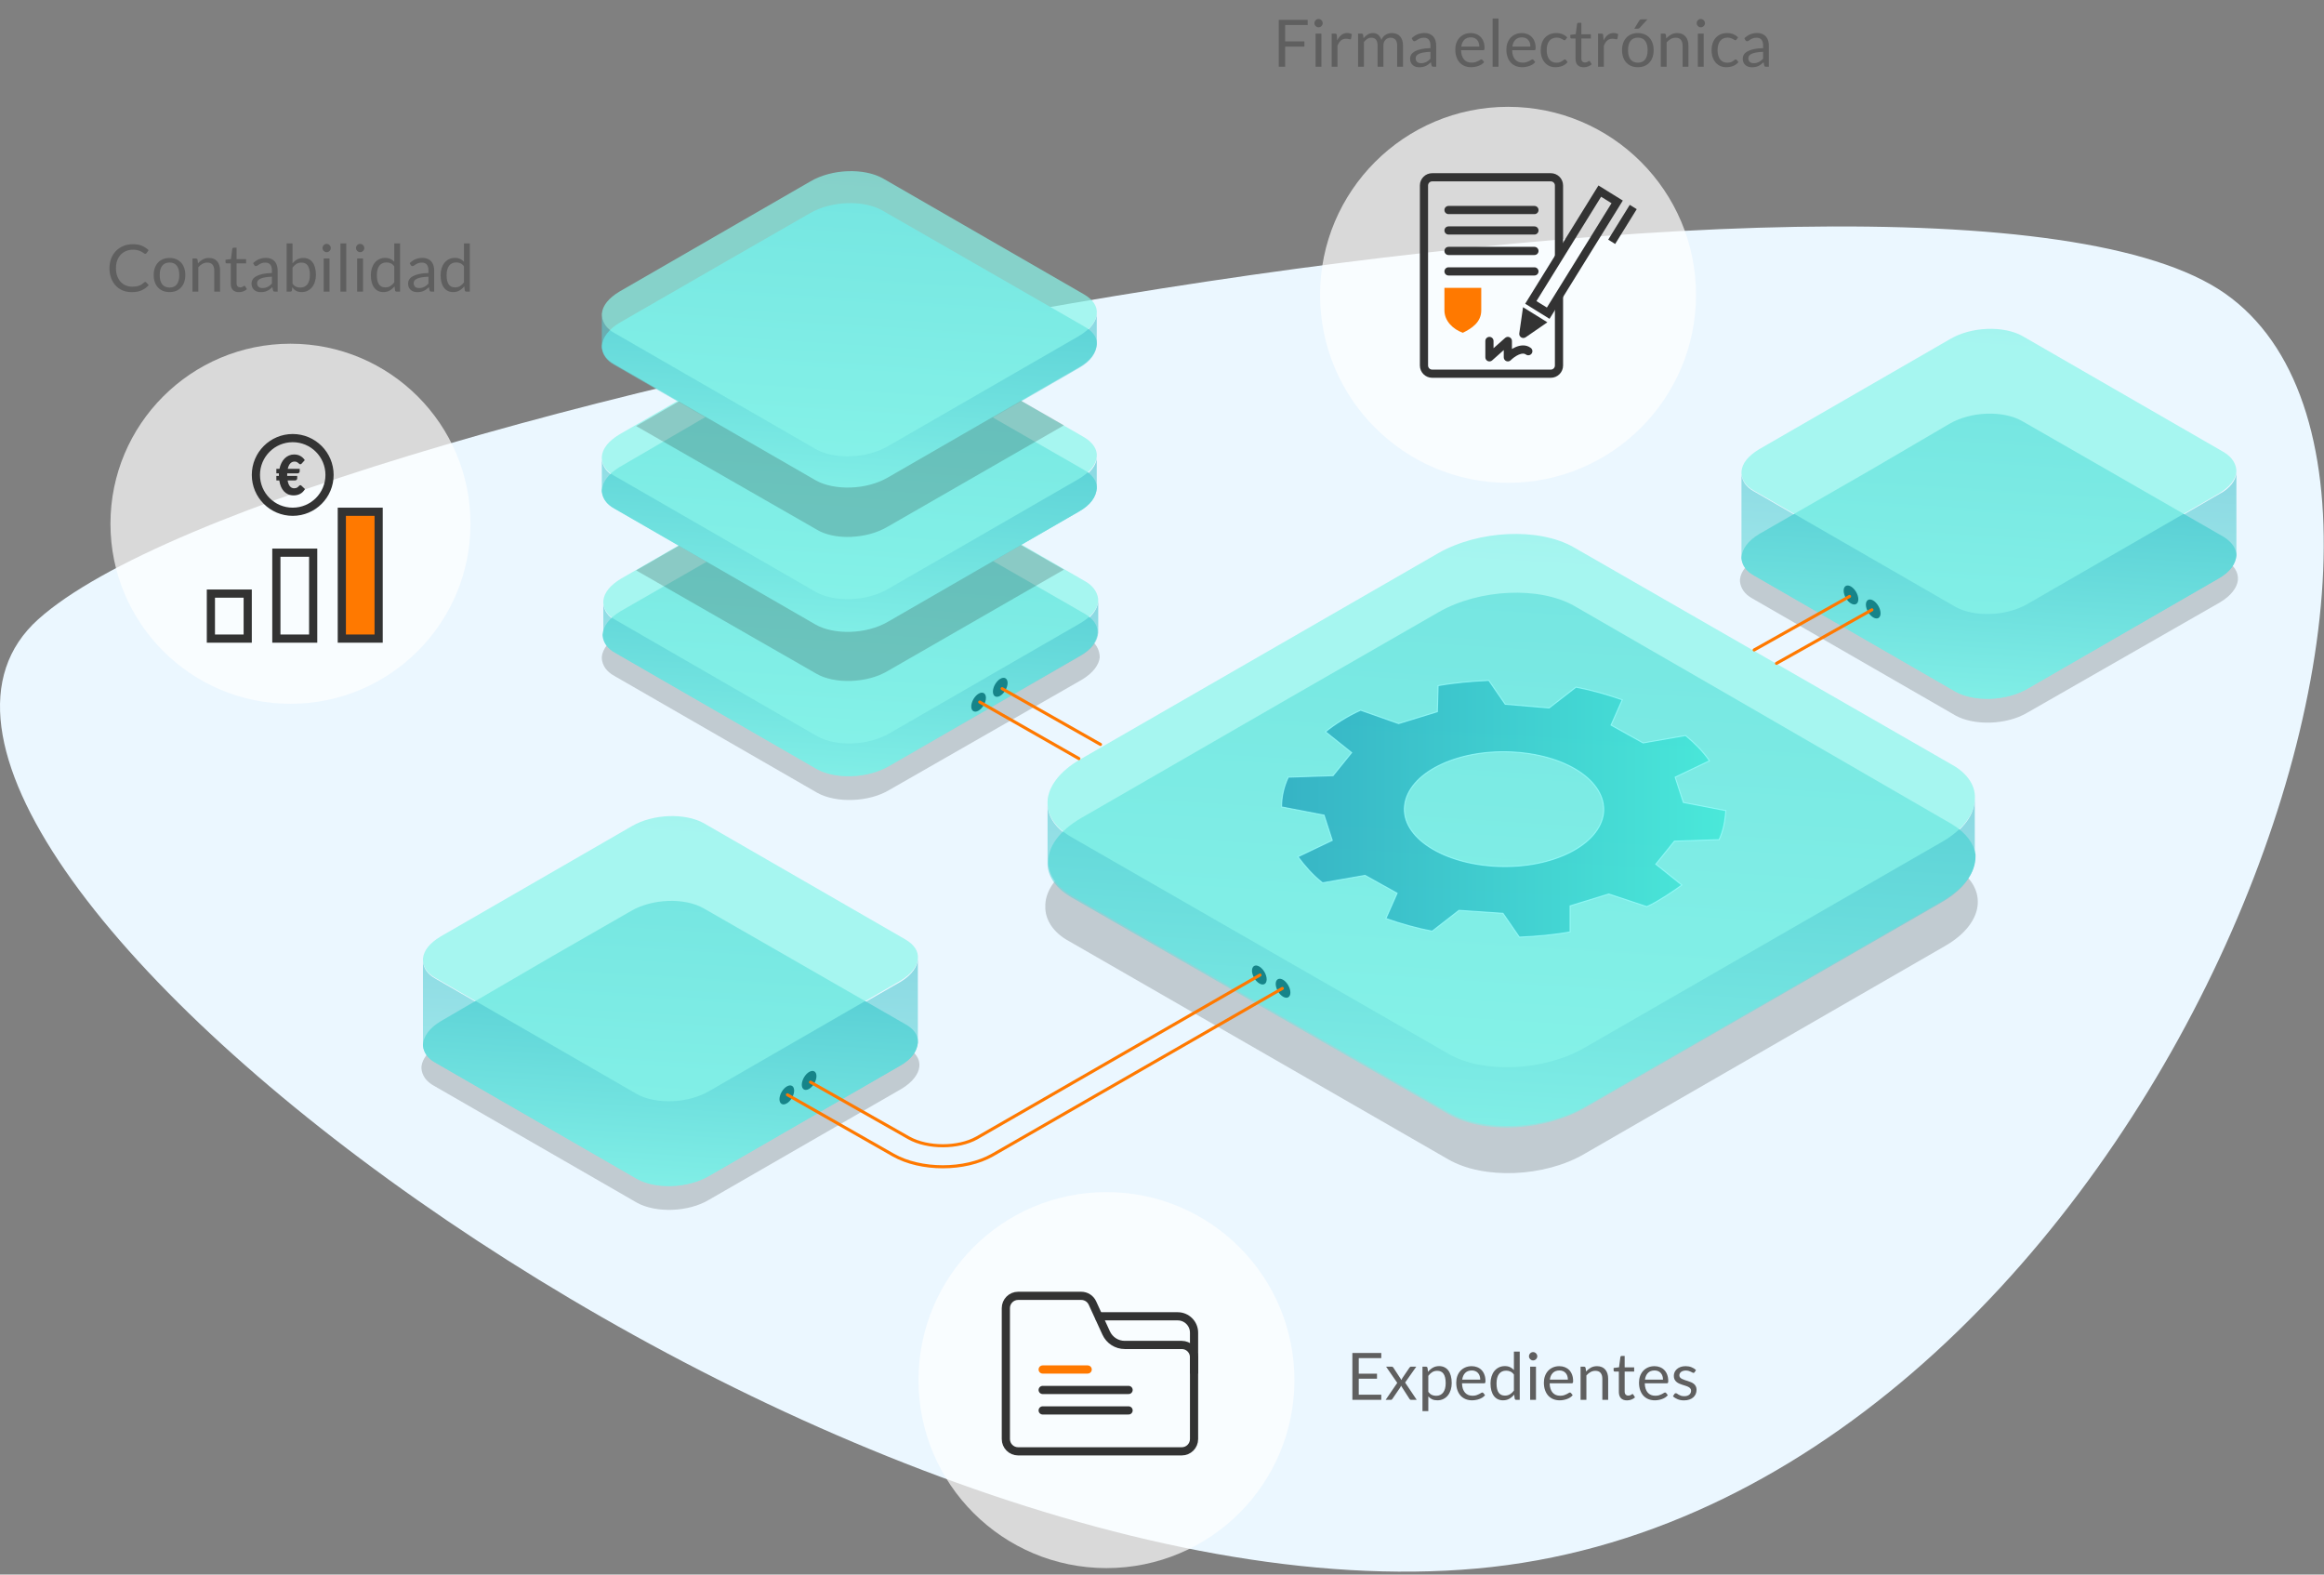 <svg width="372" height="252" viewBox="0 0 372 252" fill="none" xmlns="http://www.w3.org/2000/svg">
<rect x="0" y="0" width="372" height="252" fill="#808080" stroke="none"/>
<path d="M6.114 99.119C46.201 63.166 309.631 14.354 356.161 46.974C402.691 79.595 341.606 241.625 236.377 251.03C131.267 260.435 -33.854 135.073 6.114 99.119Z" fill="url(#paint0_linear_3039_2885)"/>
<path opacity="0.2" d="M312.879 138.785L252.032 103.784C246.425 100.569 236.642 100.926 230.199 104.736L172.574 137.952C169.233 139.857 167.444 142.357 167.324 144.738C167.324 144.857 167.324 144.976 167.324 144.976V145.452C167.444 147.357 168.637 149.262 171.023 150.571L231.869 185.573C237.477 188.787 247.26 188.43 253.703 184.62L311.328 151.405C314.669 149.5 316.458 147 316.578 144.619C316.697 142.476 315.504 140.333 312.879 138.785Z" fill="#1D1D1B"/>
<path opacity="0.6" d="M310.851 134.857L253.584 167.834C247.141 171.525 237.477 171.882 231.87 168.786L171.381 134.023C168.995 132.595 167.802 130.809 167.683 128.904V138.071V138.428C167.802 140.333 168.995 142.119 171.381 143.547L231.87 178.311C237.477 181.525 247.141 181.049 253.584 177.358L310.851 144.381C314.311 142.357 316.101 139.857 316.101 137.357V137V127.833C316.101 130.333 314.311 132.833 310.851 134.857Z" fill="url(#paint1_linear_3039_2885)"/>
<path d="M312.401 131.88L277.206 111.522L252.032 96.998C246.424 93.783 236.76 94.26 230.318 97.95L206.695 111.522L173.05 130.928C169.59 132.951 167.801 135.452 167.801 137.833V138.19C167.92 140.095 169.113 141.88 171.499 143.309L231.988 178.072C237.596 181.287 247.259 180.81 253.702 177.12L310.97 144.142C314.429 142.118 316.219 139.618 316.219 137.118V136.761C315.98 135.094 314.787 133.309 312.401 131.88Z" fill="url(#paint2_linear_3039_2885)"/>
<path opacity="0.7" d="M312.402 122.356L251.914 87.593C246.306 84.379 236.642 84.855 230.2 88.545L172.932 121.523C169.592 123.428 167.802 125.928 167.683 128.19C167.683 128.309 167.683 128.309 167.683 128.428V128.785C167.802 130.69 168.995 132.476 171.381 133.904L231.87 168.667C237.477 171.882 247.141 171.406 253.584 167.715L310.851 134.738C314.192 132.833 315.982 130.333 316.101 128.071C316.339 125.928 315.027 123.785 312.402 122.356Z" fill="url(#paint3_linear_3039_2885)"/>
<path opacity="0.2" d="M174.005 101.998L141.553 83.307C138.571 81.641 133.321 81.76 129.981 83.783L99.199 101.522C97.41 102.594 96.455 103.903 96.336 105.094V105.213V105.451C96.455 106.522 97.052 107.475 98.364 108.189L130.816 126.88C133.798 128.547 139.048 128.428 142.389 126.404L173.17 108.784C174.959 107.713 175.914 106.403 176.033 105.213C176.033 104.022 175.437 102.832 174.005 101.998Z" fill="#1D1D1B"/>
<path opacity="0.6" d="M172.932 99.856L142.389 117.475C138.929 119.499 133.799 119.618 130.816 117.952L98.603 99.379C97.291 98.665 96.695 97.713 96.575 96.641V101.522V101.761C96.695 102.832 97.291 103.784 98.603 104.499L130.816 123.071C133.799 124.738 138.929 124.619 142.389 122.595L172.932 104.975C174.841 103.904 175.676 102.594 175.795 101.284V101.165V96.284C175.676 97.475 174.721 98.903 172.932 99.856Z" fill="url(#paint4_linear_3039_2885)"/>
<path d="M173.766 98.308L154.916 87.474L141.553 79.736C138.571 78.069 133.44 78.188 129.98 80.212L117.334 87.474L99.319 97.831C97.529 98.903 96.574 100.212 96.455 101.522V101.76C96.574 102.832 97.171 103.784 98.483 104.498L130.696 123.07C133.679 124.737 138.809 124.618 142.269 122.594L172.812 104.974C174.721 103.903 175.556 102.593 175.675 101.284V101.046C175.675 100.093 175.079 99.141 173.766 98.308Z" fill="url(#paint5_linear_3039_2885)"/>
<path opacity="0.7" d="M173.767 93.069L141.554 74.497C138.571 72.83 133.441 72.95 129.981 74.973L99.439 92.593C97.649 93.665 96.695 94.855 96.575 96.165V96.284V96.522C96.695 97.593 97.291 98.546 98.603 99.26L130.816 117.832C133.799 119.499 138.929 119.38 142.389 117.356L172.932 99.736C174.721 98.665 175.676 97.474 175.795 96.165C175.795 95.093 175.199 93.903 173.767 93.069Z" fill="url(#paint6_linear_3039_2885)"/>
<path opacity="0.2" d="M145.133 167.596L112.681 148.904C109.699 147.238 104.449 147.357 101.109 149.381L70.327 167.119C68.538 168.191 67.583 169.5 67.464 170.691V170.81V171.048C67.583 172.12 68.18 173.072 69.492 173.786L101.944 192.477C104.926 194.144 110.176 194.025 113.516 192.001L144.298 174.263C146.087 173.191 147.042 171.881 147.161 170.691C147.28 169.5 146.565 168.429 145.133 167.596Z" fill="#1D1D1B"/>
<path opacity="0.6" d="M144.178 157.119L113.516 174.739C110.056 176.763 104.926 176.882 101.943 175.215L69.73 156.643C68.418 155.929 67.822 154.976 67.702 153.905V167.12V167.358C67.822 168.429 68.418 169.382 69.73 170.096L101.943 188.668C104.926 190.335 110.056 190.216 113.516 188.192L144.059 170.572C145.968 169.501 146.803 168.191 146.922 166.882V158.31V153.429C146.922 154.619 145.968 156.048 144.178 157.119Z" fill="url(#paint7_linear_3039_2885)"/>
<path d="M144.894 163.905L126.043 153.071L112.562 145.333C109.579 143.666 104.449 143.785 100.989 145.809L88.342 153.071L70.566 163.429C68.776 164.501 67.822 165.81 67.702 167.12V167.358C67.822 168.429 68.418 169.382 69.73 170.096L101.943 188.668C104.926 190.335 110.056 190.216 113.516 188.192L144.059 170.572C145.968 169.501 146.803 168.191 146.922 166.882V166.643C146.922 165.572 146.206 164.62 144.894 163.905Z" fill="url(#paint8_linear_3039_2885)"/>
<path opacity="0.7" d="M144.894 150.333L112.681 131.761C109.698 130.095 104.568 130.214 101.108 132.238L70.566 149.857C68.776 150.929 67.822 152.119 67.702 153.429V153.548V153.786C67.822 154.857 68.418 155.81 69.73 156.524L101.943 175.096C104.926 176.763 110.056 176.644 113.516 174.62L144.059 157C145.848 155.929 146.803 154.738 146.922 153.429C147.041 152.238 146.326 151.167 144.894 150.333Z" fill="url(#paint9_linear_3039_2885)"/>
<path opacity="0.2" d="M356.188 89.617L323.736 70.926C320.753 69.259 315.504 69.378 312.163 71.402L281.382 89.141C279.592 90.212 278.638 91.522 278.519 92.712V92.832V93.07C278.638 94.141 279.234 95.094 280.547 95.808L312.998 114.499C315.981 116.166 321.231 116.047 324.571 114.023L355.353 96.403C357.142 95.332 358.097 94.022 358.216 92.832C358.335 91.641 357.619 90.45 356.188 89.617Z" fill="#1D1D1B"/>
<path opacity="0.6" d="M355.113 79.14L324.571 96.76C321.111 98.784 315.981 98.903 312.998 97.236L280.785 78.664C279.473 77.95 278.876 76.998 278.757 75.926V89.141V89.379C278.876 90.45 279.473 91.403 280.785 92.117L312.998 110.689C315.981 112.356 321.111 112.237 324.571 110.213L355.113 92.593C357.022 91.522 357.858 90.212 357.977 88.903V80.45V75.569C357.977 76.759 357.022 78.188 355.113 79.14Z" fill="url(#paint10_linear_3039_2885)"/>
<path d="M355.949 85.926L337.098 75.093L323.616 67.354C320.634 65.687 315.503 65.806 312.044 67.83L299.636 75.093L281.62 85.45C279.831 86.522 278.876 87.831 278.757 89.141V89.379C278.876 90.45 279.473 91.403 280.785 92.117L312.998 110.689C315.981 112.356 321.111 112.237 324.571 110.213L355.113 92.593C357.022 91.522 357.858 90.212 357.977 88.903V88.664C357.858 87.712 357.261 86.76 355.949 85.926Z" fill="url(#paint11_linear_3039_2885)"/>
<path opacity="0.7" d="M355.949 72.354L323.736 53.782C320.753 52.116 315.623 52.235 312.163 54.258L281.62 71.878C279.831 72.95 278.876 74.14 278.757 75.45V75.569V75.807C278.876 76.878 279.473 77.831 280.785 78.545L312.998 97.117C315.981 98.784 321.111 98.665 324.571 96.641L355.113 79.021C356.903 77.95 357.858 76.759 357.977 75.45C357.977 74.378 357.38 73.188 355.949 72.354Z" fill="url(#paint12_linear_3039_2885)"/>
<path opacity="0.6" d="M172.812 76.759L142.15 94.379C138.69 96.403 133.56 96.522 130.577 94.855L98.364 76.283C97.052 75.569 96.455 74.616 96.336 73.545V78.426V78.664C96.455 79.735 97.052 80.688 98.364 81.402L130.577 99.974C133.56 101.641 138.69 101.522 142.15 99.498L172.693 81.878C174.602 80.807 175.437 79.497 175.556 78.188V78.069V73.188C175.556 74.378 174.602 75.688 172.812 76.759Z" fill="url(#paint13_linear_3039_2885)"/>
<path opacity="0.6" d="M172.812 53.782L142.15 71.402C138.69 73.426 133.56 73.545 130.577 71.878L98.364 53.306C97.052 52.592 96.455 51.64 96.336 50.568V55.449V55.687C96.455 56.759 97.052 57.711 98.364 58.425L130.577 76.998C133.56 78.664 138.69 78.545 142.15 76.522L172.693 58.902C174.602 57.83 175.437 56.521 175.556 55.211V55.092V50.211C175.556 51.282 174.602 52.711 172.812 53.782Z" fill="url(#paint14_linear_3039_2885)"/>
<path opacity="0.2" d="M142.15 107.356L170.307 91.165L141.434 74.617C138.452 72.95 133.321 73.069 129.861 75.093L101.824 91.284L130.697 107.832C133.56 109.499 138.809 109.38 142.15 107.356Z" fill="#1D1D1B"/>
<path d="M173.528 75.211L154.677 64.378L141.195 56.639C138.213 54.972 133.083 55.092 129.623 57.115L116.976 64.378L99.199 74.735C97.41 75.807 96.455 77.116 96.336 78.426V78.664C96.455 79.735 97.052 80.688 98.364 81.402L130.577 99.974C133.56 101.641 138.69 101.522 142.15 99.498L172.693 81.878C174.602 80.807 175.437 79.497 175.556 78.188V77.95C175.556 76.997 174.84 75.926 173.528 75.211Z" fill="url(#paint15_linear_3039_2885)"/>
<path opacity="0.7" d="M173.528 69.973L141.315 51.401C138.332 49.734 133.202 49.853 129.742 51.877L99.199 69.497C97.41 70.568 96.455 71.759 96.336 73.069V73.188V73.426C96.455 74.497 97.052 75.45 98.364 76.164L130.577 94.736C133.56 96.403 138.69 96.284 142.15 94.26L172.693 76.64C174.482 75.569 175.437 74.378 175.556 73.069C175.675 71.997 174.959 70.806 173.528 69.973Z" fill="url(#paint16_linear_3039_2885)"/>
<path opacity="0.2" d="M142.15 84.259L170.307 68.068L141.434 51.52C138.452 49.853 133.321 49.972 129.861 51.996L101.824 68.187L130.697 84.736C133.56 86.521 138.809 86.283 142.15 84.259Z" fill="#1D1D1B"/>
<path d="M173.528 52.235L154.677 41.401L141.195 33.663C138.213 31.996 133.083 32.115 129.623 34.139L116.976 41.401L99.199 51.64C97.41 52.711 96.455 54.021 96.336 55.33V55.568C96.455 56.64 97.052 57.592 98.364 58.306L130.577 76.879C133.56 78.545 138.69 78.426 142.15 76.402L172.693 58.783C174.602 57.711 175.437 56.402 175.556 55.092V54.854C175.556 53.902 174.84 52.949 173.528 52.235Z" fill="url(#paint17_linear_3039_2885)"/>
<path opacity="0.7" d="M173.528 47.116L141.315 28.544C138.332 26.877 133.202 26.996 129.742 29.02L99.199 46.639C97.41 47.711 96.455 48.901 96.336 50.211V50.33V50.568C96.455 51.64 97.052 52.592 98.364 53.306L130.577 71.879C133.56 73.545 138.69 73.426 142.15 71.402L172.693 53.783C174.482 52.711 175.437 51.521 175.556 50.211C175.675 49.02 174.959 47.949 173.528 47.116Z" fill="url(#paint18_linear_3039_2885)"/>
<path opacity="0.7" d="M263.605 145.095C264.679 144.619 265.633 144.024 266.588 143.428C267.542 142.833 268.377 142.238 269.212 141.643L265.037 138.309L268.019 134.619L275.178 134.38C275.894 132.833 276.132 131.285 276.252 129.737L269.451 128.428L268.139 124.38L273.627 121.761C272.672 120.332 271.36 119.023 269.809 117.713L263.009 118.904L257.878 116.046L259.668 111.999C257.282 111.165 254.776 110.451 252.271 109.975L247.976 113.308L240.937 112.713L238.312 108.903C235.568 109.022 232.824 109.26 230.199 109.737L230.08 113.904L223.876 115.808L217.791 113.665C216.717 114.142 215.644 114.737 214.689 115.332C213.735 115.927 212.899 116.523 212.184 117.118L216.359 120.451L213.377 124.142L206.218 124.38C205.502 125.928 205.145 127.475 205.145 129.142L211.945 130.452L213.257 134.5L207.769 137.119C208.843 138.547 210.036 139.976 211.706 141.285L218.507 140.095L223.637 142.952L221.848 147C224.234 147.833 226.739 148.548 229.245 149.024L233.54 145.69L240.579 146.167L243.204 149.976C245.948 149.857 248.692 149.619 251.316 149.143V144.976L257.52 143.071L263.605 145.095ZM241.772 120.332C250.601 120.689 257.162 124.975 256.685 130.095C256.089 135.214 248.572 139.023 239.744 138.666C231.034 138.309 224.234 134.023 224.83 128.904C225.427 123.785 232.943 119.975 241.772 120.332Z" fill="url(#paint19_linear_3039_2885)"/>
<path d="M263.605 145.095C264.679 144.619 265.633 144.024 266.588 143.428C267.542 142.833 268.377 142.238 269.212 141.643L265.037 138.309L268.019 134.619L275.178 134.38C275.894 132.833 276.132 131.285 276.252 129.737L269.451 128.428L268.139 124.38L273.627 121.761C272.672 120.332 271.36 119.023 269.809 117.713L263.009 118.904L257.878 116.046L259.668 111.999C257.282 111.165 254.776 110.451 252.271 109.975L247.976 113.308L240.937 112.713L238.312 108.903C235.568 109.022 232.824 109.26 230.199 109.737L230.08 113.904L223.876 115.808L217.791 113.665C216.717 114.142 215.644 114.737 214.689 115.332C213.735 115.927 212.899 116.523 212.184 117.118L216.359 120.451L213.377 124.142L206.218 124.38C205.502 125.928 205.145 127.475 205.145 129.142L211.945 130.452L213.257 134.5L207.769 137.119C208.843 138.547 210.036 139.976 211.706 141.285L218.507 140.095L223.637 142.952L221.848 147C224.234 147.833 226.739 148.548 229.245 149.024L233.54 145.69L240.579 146.167L243.204 149.976C245.948 149.857 248.692 149.619 251.316 149.143V144.976L257.52 143.071L263.605 145.095ZM241.772 120.332C250.601 120.689 257.162 124.975 256.685 130.095C256.089 135.214 248.572 139.023 239.744 138.666C231.034 138.309 224.234 134.023 224.83 128.904C225.427 123.785 232.943 119.975 241.772 120.332Z" stroke="#9FFFFF" stroke-opacity="0.7" stroke-width="0.164" stroke-miterlimit="10"/>
<path d="M202.415 157.485C202.871 157.222 202.867 156.362 202.406 155.565C201.945 154.768 201.201 154.335 200.745 154.598C200.288 154.861 200.292 155.72 200.753 156.518C201.214 157.315 201.958 157.748 202.415 157.485Z" fill="#168489"/>
<path d="M206.213 159.603C206.669 159.34 206.665 158.481 206.204 157.683C205.743 156.886 204.999 156.453 204.542 156.716C204.086 156.979 204.09 157.839 204.551 158.636C205.012 159.433 205.756 159.866 206.213 159.603Z" fill="#168489"/>
<path d="M130.344 173.389C130.805 172.592 130.809 171.733 130.352 171.47C129.896 171.207 129.152 171.64 128.691 172.437C128.229 173.234 128.226 174.094 128.682 174.357C129.139 174.62 129.883 174.187 130.344 173.389Z" fill="#168489"/>
<path d="M126.771 175.708C127.233 174.911 127.237 174.051 126.78 173.788C126.324 173.525 125.58 173.958 125.118 174.755C124.657 175.553 124.653 176.412 125.11 176.675C125.566 176.938 126.31 176.505 126.771 175.708Z" fill="#168489"/>
<path d="M126.044 175.215L142.986 184.859C147.4 187.359 154.439 187.359 158.853 184.859L205.264 158.191" stroke="#FF7900" stroke-width="0.491" stroke-miterlimit="10" stroke-linecap="round"/>
<path d="M129.742 173.192L145.491 182.121C148.473 183.787 153.365 183.787 156.348 182.121L201.684 156.048" stroke="#FF7900" stroke-width="0.491" stroke-miterlimit="10" stroke-linecap="round"/>
<path d="M160.937 110.472C161.399 109.675 161.403 108.816 160.946 108.553C160.49 108.29 159.746 108.723 159.284 109.52C158.823 110.317 158.819 111.177 159.276 111.44C159.732 111.703 160.476 111.27 160.937 110.472Z" fill="#168489"/>
<path d="M157.47 112.851C157.931 112.054 157.935 111.194 157.478 110.931C157.022 110.668 156.278 111.101 155.817 111.898C155.355 112.696 155.352 113.555 155.808 113.818C156.265 114.081 157.008 113.648 157.47 112.851Z" fill="#168489"/>
<path d="M156.825 112.356L172.693 121.404" stroke="#FF7900" stroke-width="0.491" stroke-miterlimit="10" stroke-linecap="round"/>
<path d="M160.404 110.213L176.153 119.142" stroke="#FF7900" stroke-width="0.491" stroke-miterlimit="10" stroke-linecap="round"/>
<path d="M297.12 96.666C297.576 96.403 297.573 95.543 297.111 94.746C296.65 93.949 295.906 93.516 295.45 93.779C294.993 94.042 294.997 94.902 295.458 95.699C295.919 96.496 296.663 96.929 297.12 96.666Z" fill="#168489"/>
<path d="M300.681 98.904C301.138 98.641 301.134 97.782 300.673 96.985C300.212 96.188 299.468 95.754 299.011 96.017C298.555 96.28 298.558 97.14 299.02 97.937C299.481 98.734 300.225 99.167 300.681 98.904Z" fill="#168489"/>
<path d="M299.636 97.594L284.364 106.165" stroke="#FF7900" stroke-width="0.491" stroke-miterlimit="10" stroke-linecap="round"/>
<path d="M296.056 95.451L280.785 104.022" stroke="#FF7900" stroke-width="0.491" stroke-miterlimit="10" stroke-linecap="round"/>
<ellipse cx="177.111" cy="220.875" rx="30.088" ry="30.088" fill="white" fill-opacity="0.7"/>
<path d="M221.1 216.529V217.357H217.495V219.851H220.414V220.647H217.495V223.209H221.1V224.037H216.474V216.529H221.1ZM223.657 221.318L221.871 218.729H222.767C222.843 218.729 222.899 218.742 222.934 218.766C222.969 218.791 223.001 218.826 223.028 218.871L224.328 220.862C224.359 220.764 224.405 220.666 224.464 220.568L225.606 218.892C225.641 218.843 225.676 218.805 225.711 218.777C225.746 218.745 225.789 218.729 225.842 218.729H226.701L224.915 221.265L226.774 224.037H225.878C225.802 224.037 225.741 224.017 225.695 223.979C225.653 223.937 225.618 223.892 225.59 223.843L224.254 221.763C224.23 221.864 224.193 221.955 224.144 222.035L222.908 223.843C222.873 223.892 222.835 223.937 222.793 223.979C222.754 224.017 222.7 224.037 222.63 224.037H221.797L223.657 221.318ZM227.695 225.834V218.729H228.251C228.384 218.729 228.467 218.794 228.502 218.923L228.581 219.552C228.808 219.276 229.066 219.054 229.356 218.887C229.65 218.719 229.987 218.635 230.367 218.635C230.671 218.635 230.947 218.695 231.195 218.813C231.443 218.929 231.654 219.101 231.829 219.332C232.004 219.559 232.138 219.842 232.232 220.181C232.327 220.519 232.374 220.909 232.374 221.349C232.374 221.74 232.322 222.105 232.217 222.444C232.112 222.779 231.962 223.071 231.766 223.319C231.571 223.563 231.33 223.757 231.043 223.9C230.76 224.04 230.441 224.11 230.084 224.11C229.756 224.11 229.475 224.056 229.241 223.948C229.01 223.839 228.806 223.686 228.628 223.487V225.834H227.695ZM230.058 219.39C229.754 219.39 229.487 219.459 229.257 219.599C229.03 219.739 228.82 219.936 228.628 220.191V222.758C228.799 222.989 228.986 223.151 229.189 223.246C229.395 223.34 229.623 223.387 229.875 223.387C230.367 223.387 230.746 223.211 231.012 222.858C231.277 222.505 231.41 222.002 231.41 221.349C231.41 221.003 231.378 220.706 231.316 220.458C231.256 220.21 231.169 220.008 231.054 219.851C230.938 219.69 230.797 219.573 230.629 219.5C230.462 219.426 230.271 219.39 230.058 219.39ZM235.578 218.646C235.895 218.646 236.189 218.7 236.458 218.808C236.727 218.913 236.959 219.067 237.155 219.269C237.35 219.468 237.502 219.716 237.61 220.013C237.722 220.306 237.778 220.642 237.778 221.019C237.778 221.166 237.762 221.263 237.731 221.312C237.699 221.361 237.64 221.386 237.553 221.386H234.022C234.029 221.721 234.074 222.013 234.158 222.261C234.242 222.509 234.357 222.716 234.504 222.884C234.65 223.048 234.825 223.172 235.028 223.256C235.23 223.336 235.457 223.377 235.709 223.377C235.943 223.377 236.143 223.35 236.311 223.298C236.482 223.242 236.629 223.183 236.751 223.12C236.873 223.057 236.975 222.999 237.055 222.947C237.139 222.891 237.21 222.863 237.27 222.863C237.347 222.863 237.406 222.893 237.448 222.952L237.71 223.293C237.595 223.432 237.457 223.555 237.296 223.659C237.135 223.761 236.963 223.845 236.777 223.911C236.596 223.977 236.407 224.026 236.212 224.058C236.016 224.093 235.822 224.11 235.63 224.11C235.263 224.11 234.925 224.049 234.614 223.927C234.306 223.801 234.039 223.619 233.812 223.382C233.589 223.141 233.414 222.844 233.288 222.491C233.162 222.138 233.1 221.733 233.1 221.276C233.1 220.905 233.155 220.56 233.267 220.238C233.382 219.917 233.547 219.639 233.76 219.405C233.973 219.168 234.233 218.983 234.54 218.85C234.848 218.714 235.193 218.646 235.578 218.646ZM235.599 219.332C235.148 219.332 234.794 219.463 234.535 219.725C234.277 219.983 234.116 220.343 234.053 220.804H236.94C236.94 220.588 236.91 220.39 236.851 220.212C236.791 220.031 236.704 219.875 236.589 219.746C236.474 219.613 236.332 219.512 236.164 219.442C236 219.369 235.812 219.332 235.599 219.332ZM242.707 224.037C242.574 224.037 242.491 223.972 242.456 223.843L242.372 223.198C242.145 223.474 241.885 223.696 241.591 223.864C241.301 224.028 240.968 224.11 240.591 224.11C240.287 224.11 240.011 224.052 239.763 223.937C239.515 223.818 239.303 223.645 239.129 223.418C238.954 223.191 238.82 222.908 238.725 222.57C238.631 222.231 238.584 221.841 238.584 221.401C238.584 221.01 238.636 220.647 238.741 220.312C238.846 219.973 238.996 219.679 239.192 219.432C239.391 219.184 239.632 218.99 239.915 218.85C240.198 218.707 240.519 218.635 240.879 218.635C241.203 218.635 241.481 218.691 241.712 218.803C241.942 218.911 242.148 219.065 242.33 219.264V216.32H243.262V224.037H242.707ZM240.9 223.356C241.203 223.356 241.469 223.286 241.696 223.146C241.926 223.006 242.138 222.809 242.33 222.554V219.987C242.159 219.756 241.97 219.596 241.764 219.505C241.561 219.411 241.336 219.363 241.088 219.363C240.592 219.363 240.212 219.54 239.946 219.893C239.681 220.245 239.548 220.748 239.548 221.401C239.548 221.747 239.578 222.044 239.637 222.292C239.696 222.537 239.784 222.739 239.899 222.9C240.014 223.057 240.156 223.172 240.323 223.246C240.491 223.319 240.683 223.356 240.9 223.356ZM245.862 218.729V224.037H244.929V218.729H245.862ZM246.072 217.063C246.072 217.154 246.052 217.24 246.014 217.32C245.979 217.397 245.93 217.467 245.867 217.53C245.808 217.589 245.738 217.636 245.658 217.671C245.577 217.706 245.492 217.724 245.401 217.724C245.31 217.724 245.225 217.706 245.144 217.671C245.067 217.636 244.998 217.589 244.935 217.53C244.875 217.467 244.828 217.397 244.793 217.32C244.758 217.24 244.741 217.154 244.741 217.063C244.741 216.973 244.758 216.887 244.793 216.807C244.828 216.723 244.875 216.651 244.935 216.592C244.998 216.529 245.067 216.48 245.144 216.445C245.225 216.41 245.31 216.393 245.401 216.393C245.492 216.393 245.577 216.41 245.658 216.445C245.738 216.48 245.808 216.529 245.867 216.592C245.93 216.651 245.979 216.723 246.014 216.807C246.052 216.887 246.072 216.973 246.072 217.063ZM249.606 218.646C249.924 218.646 250.218 218.7 250.487 218.808C250.755 218.913 250.988 219.067 251.183 219.269C251.379 219.468 251.531 219.716 251.639 220.013C251.751 220.306 251.807 220.642 251.807 221.019C251.807 221.166 251.791 221.263 251.76 221.312C251.728 221.361 251.669 221.386 251.582 221.386H248.05C248.057 221.721 248.103 222.013 248.187 222.261C248.27 222.509 248.386 222.716 248.532 222.884C248.679 223.048 248.854 223.172 249.056 223.256C249.259 223.336 249.486 223.377 249.737 223.377C249.971 223.377 250.172 223.35 250.34 223.298C250.511 223.242 250.658 223.183 250.78 223.12C250.902 223.057 251.003 222.999 251.084 222.947C251.168 222.891 251.239 222.863 251.299 222.863C251.375 222.863 251.435 222.893 251.477 222.952L251.739 223.293C251.623 223.432 251.485 223.555 251.325 223.659C251.164 223.761 250.991 223.845 250.806 223.911C250.625 223.977 250.436 224.026 250.24 224.058C250.045 224.093 249.851 224.11 249.659 224.11C249.292 224.11 248.953 224.049 248.642 223.927C248.335 223.801 248.068 223.619 247.841 223.382C247.617 223.141 247.443 222.844 247.317 222.491C247.191 222.138 247.128 221.733 247.128 221.276C247.128 220.905 247.184 220.56 247.296 220.238C247.411 219.917 247.575 219.639 247.788 219.405C248.001 219.168 248.262 218.983 248.569 218.85C248.876 218.714 249.222 218.646 249.606 218.646ZM249.627 219.332C249.177 219.332 248.822 219.463 248.564 219.725C248.305 219.983 248.145 220.343 248.082 220.804H250.969C250.969 220.588 250.939 220.39 250.879 220.212C250.82 220.031 250.733 219.875 250.618 219.746C250.502 219.613 250.361 219.512 250.193 219.442C250.029 219.369 249.84 219.332 249.627 219.332ZM253 224.037V218.729H253.556C253.688 218.729 253.772 218.794 253.807 218.923L253.881 219.5C254.111 219.245 254.368 219.039 254.651 218.881C254.937 218.724 255.267 218.646 255.641 218.646C255.931 218.646 256.186 218.695 256.406 218.792C256.629 218.887 256.814 219.023 256.961 219.201C257.111 219.376 257.225 219.587 257.302 219.835C257.378 220.083 257.417 220.357 257.417 220.657V224.037H256.484V220.657C256.484 220.256 256.392 219.945 256.207 219.725C256.025 219.501 255.746 219.39 255.368 219.39C255.092 219.39 254.834 219.456 254.593 219.589C254.356 219.721 254.136 219.901 253.933 220.128V224.037H253ZM260.431 224.12C260.012 224.12 259.689 224.003 259.462 223.769C259.238 223.535 259.127 223.198 259.127 222.758V219.51H258.487C258.431 219.51 258.384 219.494 258.346 219.463C258.307 219.428 258.288 219.376 258.288 219.306V218.934L259.158 218.824L259.373 217.184C259.38 217.132 259.402 217.09 259.441 217.058C259.479 217.023 259.528 217.006 259.588 217.006H260.059V218.834H261.578V219.51H260.059V222.695C260.059 222.919 260.113 223.085 260.221 223.193C260.33 223.301 260.469 223.356 260.641 223.356C260.738 223.356 260.822 223.343 260.892 223.319C260.965 223.291 261.028 223.261 261.081 223.23C261.133 223.198 261.177 223.17 261.212 223.146C261.25 223.118 261.283 223.104 261.311 223.104C261.36 223.104 261.404 223.134 261.442 223.193L261.715 223.638C261.554 223.789 261.36 223.907 261.133 223.995C260.906 224.079 260.672 224.12 260.431 224.12ZM264.832 218.646C265.15 218.646 265.444 218.7 265.712 218.808C265.981 218.913 266.214 219.067 266.409 219.269C266.605 219.468 266.757 219.716 266.865 220.013C266.977 220.306 267.033 220.642 267.033 221.019C267.033 221.166 267.017 221.263 266.986 221.312C266.954 221.361 266.895 221.386 266.807 221.386H263.276C263.283 221.721 263.329 222.013 263.413 222.261C263.496 222.509 263.612 222.716 263.758 222.884C263.905 223.048 264.08 223.172 264.282 223.256C264.485 223.336 264.712 223.377 264.963 223.377C265.197 223.377 265.398 223.35 265.566 223.298C265.737 223.242 265.884 223.183 266.006 223.12C266.128 223.057 266.229 222.999 266.31 222.947C266.394 222.891 266.465 222.863 266.525 222.863C266.601 222.863 266.661 222.893 266.703 222.952L266.965 223.293C266.849 223.432 266.711 223.555 266.551 223.659C266.39 223.761 266.217 223.845 266.032 223.911C265.85 223.977 265.662 224.026 265.466 224.058C265.271 224.093 265.077 224.11 264.885 224.11C264.518 224.11 264.179 224.049 263.868 223.927C263.561 223.801 263.294 223.619 263.067 223.382C262.843 223.141 262.669 222.844 262.543 222.491C262.417 222.138 262.354 221.733 262.354 221.276C262.354 220.905 262.41 220.56 262.522 220.238C262.637 219.917 262.801 219.639 263.014 219.405C263.227 219.168 263.488 218.983 263.795 218.85C264.102 218.714 264.448 218.646 264.832 218.646ZM264.853 219.332C264.403 219.332 264.048 219.463 263.79 219.725C263.531 219.983 263.371 220.343 263.308 220.804H266.194C266.194 220.588 266.165 220.39 266.105 220.212C266.046 220.031 265.959 219.875 265.843 219.746C265.728 219.613 265.587 219.512 265.419 219.442C265.255 219.369 265.066 219.332 264.853 219.332ZM271.265 219.604C271.223 219.681 271.158 219.72 271.071 219.72C271.019 219.72 270.959 219.7 270.893 219.662C270.827 219.624 270.745 219.582 270.647 219.536C270.552 219.487 270.439 219.444 270.306 219.405C270.173 219.363 270.016 219.342 269.835 219.342C269.678 219.342 269.536 219.363 269.41 219.405C269.285 219.444 269.176 219.498 269.086 219.568C268.998 219.638 268.93 219.72 268.881 219.814C268.836 219.905 268.813 220.004 268.813 220.113C268.813 220.249 268.852 220.362 268.928 220.453C269.009 220.544 269.113 220.623 269.243 220.689C269.372 220.755 269.519 220.815 269.683 220.867C269.847 220.916 270.015 220.97 270.186 221.029C270.36 221.085 270.53 221.148 270.694 221.218C270.858 221.288 271.005 221.375 271.134 221.48C271.263 221.585 271.366 221.714 271.443 221.868C271.523 222.018 271.564 222.199 271.564 222.413C271.564 222.657 271.52 222.884 271.433 223.094C271.345 223.3 271.216 223.48 271.045 223.633C270.874 223.783 270.664 223.902 270.416 223.989C270.168 224.077 269.882 224.12 269.557 224.12C269.187 224.12 268.852 224.061 268.551 223.942C268.251 223.82 267.996 223.665 267.786 223.476L268.006 223.12C268.034 223.074 268.067 223.039 268.106 223.015C268.144 222.991 268.195 222.978 268.258 222.978C268.321 222.978 268.387 223.003 268.457 223.052C268.527 223.101 268.611 223.155 268.708 223.214C268.81 223.273 268.93 223.328 269.07 223.377C269.213 223.425 269.391 223.45 269.604 223.45C269.786 223.45 269.945 223.427 270.081 223.382C270.217 223.333 270.331 223.268 270.421 223.188C270.512 223.108 270.579 223.015 270.621 222.91C270.666 222.805 270.689 222.694 270.689 222.575C270.689 222.428 270.648 222.308 270.568 222.213C270.491 222.116 270.388 222.034 270.259 221.967C270.13 221.897 269.981 221.838 269.814 221.789C269.65 221.737 269.48 221.683 269.306 221.627C269.134 221.571 268.965 221.508 268.797 221.438C268.633 221.365 268.487 221.274 268.357 221.166C268.228 221.057 268.123 220.925 268.043 220.767C267.966 220.607 267.928 220.413 267.928 220.186C267.928 219.983 267.97 219.79 268.053 219.604C268.137 219.416 268.259 219.252 268.42 219.112C268.581 218.969 268.778 218.855 269.012 218.771C269.246 218.688 269.513 218.646 269.814 218.646C270.163 218.646 270.476 218.702 270.752 218.813C271.031 218.922 271.272 219.072 271.475 219.264L271.265 219.604Z" fill="#5F5F5F"/>
<circle cx="241.39" cy="47.184" r="30.088" fill="white" fill-opacity="0.7"/>
<circle cx="46.496" cy="83.824" r="28.815" fill="white" fill-opacity="0.7"/>
<path d="M166.899 222.453H180.652M166.899 225.727H180.652" stroke="#333333" stroke-width="1.31" stroke-linecap="round" stroke-linejoin="round"/>
<path d="M175.413 210.665H188.511C189.957 210.665 191.13 211.837 191.13 213.284V219.833" stroke="#333333" stroke-width="1.31"/>
<path d="M191.13 217.213V230.311C191.13 231.396 190.25 232.276 189.165 232.276H162.97C161.885 232.276 161.005 231.396 161.005 230.311V209.355C161.005 208.27 161.885 207.39 162.97 207.39H173.077C173.845 207.39 174.543 207.838 174.863 208.536L177.064 213.339C177.598 214.503 178.76 215.249 180.041 215.249H189.165C190.25 215.249 191.13 216.128 191.13 217.213Z" stroke="#333333" stroke-width="1.31"/>
<path d="M166.899 219.178H174.103" stroke="#FF7900" stroke-width="1.31" stroke-linecap="round" stroke-linejoin="round"/>
<path d="M231.864 32.957C231.502 32.957 231.209 33.25 231.209 33.612C231.209 33.974 231.502 34.267 231.864 34.267V32.957ZM245.616 34.267C245.978 34.267 246.271 33.974 246.271 33.612C246.271 33.25 245.978 32.957 245.616 32.957V34.267ZM231.864 39.506C231.502 39.506 231.209 39.799 231.209 40.161C231.209 40.523 231.502 40.816 231.864 40.816V39.506ZM245.616 40.816C245.978 40.816 246.271 40.523 246.271 40.161C246.271 39.799 245.978 39.506 245.616 39.506V40.816ZM231.864 36.232C231.502 36.232 231.209 36.525 231.209 36.886C231.209 37.248 231.502 37.541 231.864 37.541V36.232ZM245.616 37.541C245.978 37.541 246.271 37.248 246.271 36.886C246.271 36.525 245.978 36.232 245.616 36.232V37.541ZM231.864 42.78C231.502 42.78 231.209 43.074 231.209 43.435C231.209 43.797 231.502 44.09 231.864 44.09V42.78ZM245.616 44.09C245.978 44.09 246.271 43.797 246.271 43.435C246.271 43.074 245.978 42.78 245.616 42.78V44.09ZM239.068 54.568C239.068 54.206 238.774 53.913 238.413 53.913C238.051 53.913 237.758 54.206 237.758 54.568H239.068ZM238.413 57.188H237.758C237.758 57.446 237.909 57.679 238.144 57.785C238.38 57.891 238.655 57.849 238.848 57.677L238.413 57.188ZM241.36 54.568H242.014C242.014 54.31 241.863 54.076 241.628 53.971C241.393 53.865 241.117 53.907 240.925 54.079L241.36 54.568ZM241.36 57.188H240.705C240.705 57.453 240.864 57.691 241.109 57.793C241.354 57.894 241.635 57.838 241.823 57.651L241.36 57.188ZM244.241 56.729C244.53 56.946 244.941 56.888 245.158 56.598C245.375 56.309 245.316 55.898 245.027 55.681L244.241 56.729ZM229.244 29.028H248.236V27.718H229.244V29.028ZM248.236 59.152H229.244V60.462H248.236V59.152ZM228.589 58.498V29.683H227.28V58.498H228.589ZM248.891 29.683V41.143H250.2V29.683H248.891ZM248.891 47.364V58.498H250.2V47.364H248.891ZM229.244 59.152C228.883 59.152 228.589 58.859 228.589 58.498H227.28C227.28 59.583 228.159 60.462 229.244 60.462V59.152ZM248.236 60.462C249.321 60.462 250.2 59.583 250.2 58.498H248.891C248.891 58.859 248.597 59.152 248.236 59.152V60.462ZM248.236 29.028C248.597 29.028 248.891 29.321 248.891 29.683H250.2C250.2 28.598 249.321 27.718 248.236 27.718V29.028ZM229.244 27.718C228.159 27.718 227.28 28.598 227.28 29.683H228.589C228.589 29.321 228.883 29.028 229.244 29.028V27.718ZM231.864 34.267H245.616V32.957H231.864V34.267ZM231.864 40.816H245.616V39.506H231.864V40.816ZM231.864 37.541H245.616V36.232H231.864V37.541ZM231.864 44.09H245.616V42.78H231.864V44.09ZM237.758 54.568V57.188H239.068V54.568H237.758ZM238.848 57.677L241.795 55.058L240.925 54.079L237.978 56.698L238.848 57.677ZM240.705 54.568V57.188H242.014V54.568H240.705ZM241.823 57.651C242.11 57.363 242.6 56.978 243.109 56.757C243.634 56.53 243.999 56.548 244.241 56.729L245.027 55.681C244.221 55.077 243.276 55.258 242.59 55.555C241.887 55.859 241.264 56.357 240.897 56.725L241.823 57.651Z" fill="#333333"/>
<path d="M234.156 53.259C235.63 52.538 237.103 51.544 237.103 49.675L237.103 46.073C234.811 46.073 233.174 46.073 231.209 46.073V49.675C231.209 51.414 232.637 52.723 234.156 53.259Z" fill="#FF7900"/>
<rect x="256.075" y="30.585" width="3.274" height="20.956" transform="rotate(31.783 256.075 30.585)" stroke="#333333" stroke-width="1.31"/>
<path d="M243.192 53.346C243.111 53.911 243.742 54.302 244.212 53.978L247.687 51.581L243.791 49.167L243.192 53.346Z" fill="#333333"/>
<path d="M261.431 33.132L257.981 38.699" stroke="#333333" stroke-width="1.31"/>
<path d="M33.757 95.001H39.651V102.204H33.757V95.001Z" stroke="#333333" stroke-width="1.31"/>
<rect x="44.236" y="88.452" width="5.894" height="13.752" stroke="#333333" stroke-width="1.31"/>
<rect x="54.714" y="81.903" width="5.894" height="20.301" fill="#FF7900" stroke="#333333" stroke-width="1.31"/>
<circle cx="46.855" cy="76.009" r="5.894" stroke="#333333" stroke-width="1.31"/>
<path d="M44.235 75.032H44.734C44.803 74.686 44.909 74.371 45.053 74.089C45.197 73.803 45.37 73.561 45.572 73.361C45.775 73.161 46.003 73.007 46.258 72.898C46.512 72.789 46.785 72.735 47.075 72.735C47.469 72.735 47.808 72.819 48.093 72.986C48.381 73.151 48.612 73.37 48.786 73.643L48.313 74.164C48.282 74.199 48.248 74.231 48.209 74.261C48.173 74.287 48.125 74.3 48.064 74.3C47.997 74.3 47.941 74.278 47.894 74.234C47.849 74.19 47.797 74.142 47.736 74.089C47.675 74.033 47.599 73.983 47.507 73.939C47.416 73.895 47.291 73.873 47.134 73.873C46.873 73.873 46.651 73.971 46.465 74.168C46.282 74.362 46.148 74.65 46.062 75.032H47.972V75.438C47.972 75.476 47.964 75.515 47.947 75.553C47.931 75.591 47.907 75.626 47.877 75.659C47.846 75.688 47.809 75.713 47.765 75.734C47.723 75.751 47.676 75.76 47.624 75.76H45.975C45.972 75.801 45.971 75.842 45.971 75.884C45.971 75.925 45.971 75.966 45.971 76.007V76.161H47.574V76.567C47.574 76.605 47.566 76.644 47.549 76.682C47.532 76.72 47.509 76.755 47.478 76.788C47.448 76.817 47.41 76.842 47.366 76.863C47.325 76.88 47.278 76.889 47.225 76.889H46.038C46.109 77.315 46.235 77.631 46.415 77.837C46.595 78.043 46.815 78.146 47.075 78.146C47.192 78.146 47.291 78.134 47.374 78.111C47.458 78.084 47.528 78.053 47.586 78.018C47.644 77.983 47.693 77.943 47.732 77.899C47.773 77.855 47.81 77.815 47.844 77.78C47.88 77.745 47.914 77.715 47.947 77.692C47.983 77.665 48.025 77.652 48.072 77.652C48.111 77.652 48.143 77.658 48.168 77.67C48.195 77.681 48.224 77.703 48.255 77.736L48.819 78.269C48.629 78.602 48.378 78.854 48.068 79.028C47.758 79.198 47.405 79.284 47.009 79.284C46.68 79.284 46.383 79.226 46.12 79.112C45.86 78.994 45.633 78.831 45.44 78.622C45.248 78.413 45.091 78.162 44.966 77.868C44.844 77.574 44.757 77.248 44.705 76.889H44.235V76.161H44.642V76.007C44.642 75.966 44.642 75.925 44.642 75.884C44.642 75.842 44.644 75.801 44.646 75.76H44.235V75.032Z" fill="#333333"/>
<path d="M209.316 3.176V4.004H205.712V6.629H208.793V7.456H205.712V10.684H204.69V3.176H209.316ZM211.516 5.376V10.684H210.583V5.376H211.516ZM211.725 3.71C211.725 3.801 211.706 3.887 211.668 3.967C211.633 4.044 211.584 4.114 211.521 4.177C211.462 4.236 211.392 4.283 211.312 4.318C211.231 4.353 211.146 4.371 211.055 4.371C210.964 4.371 210.878 4.353 210.798 4.318C210.721 4.283 210.651 4.236 210.589 4.177C210.529 4.114 210.482 4.044 210.447 3.967C210.412 3.887 210.395 3.801 210.395 3.71C210.395 3.62 210.412 3.534 210.447 3.454C210.482 3.37 210.529 3.298 210.589 3.239C210.651 3.176 210.721 3.127 210.798 3.092C210.878 3.057 210.964 3.04 211.055 3.04C211.146 3.04 211.231 3.057 211.312 3.092C211.392 3.127 211.462 3.176 211.521 3.239C211.584 3.298 211.633 3.37 211.668 3.454C211.706 3.534 211.725 3.62 211.725 3.71ZM213.159 10.684V5.376H213.694C213.795 5.376 213.865 5.396 213.903 5.434C213.942 5.473 213.968 5.539 213.982 5.633L214.045 6.461C214.226 6.091 214.45 5.803 214.715 5.596C214.984 5.387 215.299 5.282 215.658 5.282C215.805 5.282 215.938 5.3 216.057 5.335C216.175 5.366 216.285 5.411 216.387 5.471L216.266 6.168C216.242 6.255 216.188 6.299 216.104 6.299C216.055 6.299 215.98 6.283 215.879 6.251C215.777 6.216 215.636 6.199 215.454 6.199C215.129 6.199 214.857 6.293 214.637 6.482C214.42 6.67 214.239 6.945 214.092 7.304V10.684H213.159ZM217.385 10.684V5.376H217.941C218.074 5.376 218.157 5.441 218.192 5.57L218.26 6.115C218.456 5.874 218.674 5.677 218.915 5.523C219.16 5.369 219.443 5.293 219.764 5.293C220.124 5.293 220.414 5.392 220.634 5.591C220.857 5.79 221.018 6.059 221.116 6.398C221.189 6.206 221.285 6.04 221.404 5.9C221.526 5.761 221.662 5.645 221.812 5.555C221.963 5.464 222.122 5.397 222.289 5.356C222.46 5.314 222.633 5.293 222.808 5.293C223.087 5.293 223.335 5.338 223.552 5.429C223.772 5.516 223.957 5.645 224.107 5.817C224.261 5.988 224.378 6.199 224.458 6.45C224.538 6.698 224.579 6.983 224.579 7.304V10.684H223.646V7.304C223.646 6.889 223.555 6.574 223.374 6.361C223.192 6.145 222.928 6.037 222.583 6.037C222.429 6.037 222.282 6.065 222.143 6.12C222.006 6.173 221.886 6.251 221.781 6.356C221.676 6.461 221.592 6.594 221.53 6.754C221.47 6.911 221.44 7.095 221.44 7.304V10.684H220.508V7.304C220.508 6.878 220.422 6.56 220.251 6.351C220.08 6.141 219.83 6.037 219.502 6.037C219.272 6.037 219.057 6.099 218.858 6.225C218.662 6.347 218.482 6.515 218.318 6.728V10.684H217.385ZM229.889 10.684H229.475C229.384 10.684 229.311 10.67 229.255 10.642C229.199 10.614 229.162 10.554 229.145 10.464L229.04 9.971C228.9 10.097 228.764 10.21 228.631 10.312C228.499 10.409 228.359 10.493 228.212 10.563C228.066 10.63 227.908 10.68 227.741 10.715C227.577 10.75 227.393 10.767 227.191 10.767C226.985 10.767 226.791 10.739 226.609 10.684C226.431 10.624 226.276 10.537 226.143 10.422C226.01 10.306 225.904 10.161 225.823 9.987C225.746 9.809 225.708 9.599 225.708 9.358C225.708 9.149 225.766 8.948 225.881 8.756C225.996 8.56 226.181 8.387 226.436 8.237C226.695 8.087 227.032 7.965 227.447 7.87C227.863 7.772 228.371 7.717 228.972 7.703V7.289C228.972 6.877 228.883 6.566 228.705 6.356C228.53 6.143 228.27 6.037 227.924 6.037C227.697 6.037 227.505 6.066 227.348 6.126C227.194 6.182 227.06 6.246 226.944 6.319C226.833 6.389 226.735 6.454 226.651 6.513C226.571 6.569 226.49 6.597 226.41 6.597C226.347 6.597 226.291 6.581 226.242 6.55C226.197 6.515 226.16 6.473 226.132 6.424L225.965 6.126C226.258 5.843 226.574 5.631 226.913 5.492C227.252 5.352 227.627 5.282 228.039 5.282C228.336 5.282 228.6 5.331 228.831 5.429C229.061 5.527 229.255 5.663 229.412 5.837C229.569 6.012 229.688 6.223 229.768 6.471C229.849 6.719 229.889 6.992 229.889 7.289V10.684ZM227.468 10.113C227.633 10.113 227.783 10.097 227.919 10.065C228.055 10.03 228.183 9.983 228.301 9.924C228.424 9.861 228.539 9.786 228.647 9.699C228.759 9.611 228.867 9.512 228.972 9.4V8.295C228.542 8.309 228.177 8.343 227.877 8.399C227.577 8.452 227.332 8.522 227.144 8.609C226.955 8.696 226.817 8.799 226.73 8.918C226.646 9.037 226.604 9.17 226.604 9.316C226.604 9.456 226.627 9.576 226.672 9.678C226.717 9.779 226.779 9.863 226.855 9.929C226.932 9.992 227.023 10.039 227.128 10.071C227.233 10.099 227.346 10.113 227.468 10.113ZM235.429 5.293C235.746 5.293 236.04 5.347 236.309 5.455C236.578 5.56 236.81 5.713 237.005 5.916C237.201 6.115 237.353 6.363 237.461 6.66C237.573 6.953 237.629 7.289 237.629 7.666C237.629 7.813 237.613 7.91 237.582 7.959C237.55 8.008 237.491 8.033 237.404 8.033H233.873C233.88 8.368 233.925 8.66 234.009 8.908C234.093 9.156 234.208 9.363 234.355 9.531C234.501 9.695 234.676 9.819 234.878 9.903C235.081 9.983 235.308 10.024 235.559 10.024C235.794 10.024 235.994 9.997 236.162 9.945C236.333 9.889 236.48 9.83 236.602 9.767C236.724 9.704 236.826 9.646 236.906 9.594C236.99 9.538 237.061 9.51 237.121 9.51C237.198 9.51 237.257 9.54 237.299 9.599L237.561 9.94C237.446 10.079 237.308 10.202 237.147 10.306C236.986 10.408 236.813 10.492 236.628 10.558C236.447 10.624 236.258 10.673 236.062 10.704C235.867 10.739 235.673 10.757 235.481 10.757C235.114 10.757 234.775 10.696 234.465 10.574C234.157 10.448 233.89 10.266 233.663 10.029C233.439 9.788 233.265 9.491 233.139 9.138C233.013 8.785 232.95 8.38 232.95 7.923C232.95 7.552 233.006 7.207 233.118 6.885C233.233 6.564 233.398 6.286 233.611 6.052C233.824 5.815 234.084 5.63 234.391 5.497C234.699 5.361 235.044 5.293 235.429 5.293ZM235.449 5.979C234.999 5.979 234.644 6.11 234.386 6.372C234.127 6.63 233.967 6.99 233.904 7.451H236.791C236.791 7.235 236.761 7.037 236.702 6.859C236.642 6.677 236.555 6.522 236.44 6.393C236.324 6.26 236.183 6.159 236.015 6.089C235.851 6.016 235.663 5.979 235.449 5.979ZM239.86 2.966V10.684H238.927V2.966H239.86ZM243.604 5.293C243.922 5.293 244.215 5.347 244.484 5.455C244.753 5.56 244.986 5.713 245.181 5.916C245.377 6.115 245.529 6.363 245.637 6.66C245.749 6.953 245.805 7.289 245.805 7.666C245.805 7.813 245.789 7.91 245.758 7.959C245.726 8.008 245.667 8.033 245.579 8.033H242.048C242.055 8.368 242.101 8.66 242.184 8.908C242.268 9.156 242.384 9.363 242.53 9.531C242.677 9.695 242.852 9.819 243.054 9.903C243.257 9.983 243.484 10.024 243.735 10.024C243.969 10.024 244.17 9.997 244.338 9.945C244.509 9.889 244.656 9.83 244.778 9.767C244.9 9.704 245.001 9.646 245.082 9.594C245.166 9.538 245.237 9.51 245.296 9.51C245.373 9.51 245.433 9.54 245.475 9.599L245.737 9.94C245.621 10.079 245.483 10.202 245.323 10.306C245.162 10.408 244.989 10.492 244.804 10.558C244.622 10.624 244.434 10.673 244.238 10.704C244.043 10.739 243.849 10.757 243.657 10.757C243.29 10.757 242.951 10.696 242.64 10.574C242.333 10.448 242.066 10.266 241.839 10.029C241.615 9.788 241.441 9.491 241.315 9.138C241.189 8.785 241.126 8.38 241.126 7.923C241.126 7.552 241.182 7.207 241.294 6.885C241.409 6.564 241.573 6.286 241.786 6.052C241.999 5.815 242.26 5.63 242.567 5.497C242.874 5.361 243.22 5.293 243.604 5.293ZM243.625 5.979C243.175 5.979 242.82 6.11 242.562 6.372C242.303 6.63 242.143 6.99 242.08 7.451H244.966C244.966 7.235 244.937 7.037 244.877 6.859C244.818 6.677 244.731 6.522 244.615 6.393C244.5 6.26 244.359 6.159 244.191 6.089C244.027 6.016 243.838 5.979 243.625 5.979ZM250.618 6.319C250.59 6.358 250.563 6.388 250.535 6.409C250.507 6.429 250.467 6.44 250.414 6.44C250.362 6.44 250.304 6.419 250.241 6.377C250.182 6.332 250.105 6.283 250.011 6.23C249.916 6.178 249.801 6.131 249.665 6.089C249.532 6.044 249.368 6.021 249.172 6.021C248.914 6.021 248.685 6.068 248.486 6.162C248.287 6.253 248.119 6.386 247.983 6.56C247.85 6.735 247.749 6.946 247.679 7.194C247.613 7.442 247.58 7.72 247.58 8.027C247.58 8.349 247.616 8.635 247.69 8.887C247.763 9.135 247.866 9.344 247.999 9.515C248.132 9.683 248.292 9.812 248.481 9.903C248.673 9.99 248.888 10.034 249.125 10.034C249.352 10.034 249.539 10.008 249.686 9.955C249.833 9.899 249.955 9.838 250.053 9.772C250.15 9.706 250.231 9.646 250.294 9.594C250.356 9.538 250.419 9.51 250.482 9.51C250.563 9.51 250.622 9.54 250.66 9.599L250.922 9.94C250.692 10.223 250.404 10.43 250.058 10.563C249.712 10.692 249.347 10.757 248.963 10.757C248.631 10.757 248.322 10.696 248.036 10.574C247.753 10.451 247.506 10.275 247.297 10.044C247.087 9.81 246.921 9.524 246.799 9.185C246.68 8.846 246.621 8.46 246.621 8.027C246.621 7.633 246.675 7.268 246.783 6.932C246.895 6.597 247.056 6.309 247.265 6.068C247.479 5.824 247.74 5.633 248.051 5.497C248.362 5.361 248.718 5.293 249.12 5.293C249.49 5.293 249.819 5.354 250.105 5.476C250.391 5.595 250.645 5.764 250.865 5.984L250.618 6.319ZM253.498 10.767C253.079 10.767 252.756 10.65 252.529 10.416C252.305 10.182 252.193 9.845 252.193 9.405V6.157H251.554C251.498 6.157 251.451 6.141 251.413 6.11C251.374 6.075 251.355 6.023 251.355 5.953V5.581L252.225 5.471L252.439 3.831C252.446 3.779 252.469 3.737 252.508 3.705C252.546 3.67 252.595 3.653 252.654 3.653H253.126V5.481H254.645V6.157H253.126V9.342C253.126 9.566 253.18 9.732 253.288 9.84C253.396 9.948 253.536 10.002 253.707 10.002C253.805 10.002 253.889 9.99 253.959 9.966C254.032 9.938 254.095 9.908 254.147 9.877C254.2 9.845 254.243 9.817 254.278 9.793C254.317 9.765 254.35 9.751 254.378 9.751C254.427 9.751 254.47 9.781 254.509 9.84L254.781 10.285C254.621 10.436 254.427 10.554 254.2 10.642C253.973 10.726 253.739 10.767 253.498 10.767ZM255.798 10.684V5.376H256.333C256.434 5.376 256.504 5.396 256.542 5.434C256.581 5.473 256.607 5.539 256.621 5.633L256.684 6.461C256.865 6.091 257.089 5.803 257.354 5.596C257.623 5.387 257.937 5.282 258.297 5.282C258.444 5.282 258.577 5.3 258.695 5.335C258.814 5.366 258.924 5.411 259.025 5.471L258.905 6.168C258.88 6.255 258.826 6.299 258.743 6.299C258.694 6.299 258.619 6.283 258.517 6.251C258.416 6.216 258.275 6.199 258.093 6.199C257.768 6.199 257.496 6.293 257.276 6.482C257.059 6.67 256.877 6.945 256.731 7.304V10.684H255.798ZM262.172 5.293C262.56 5.293 262.909 5.357 263.22 5.486C263.534 5.616 263.8 5.799 264.016 6.037C264.236 6.274 264.404 6.562 264.519 6.901C264.638 7.236 264.697 7.612 264.697 8.027C264.697 8.447 264.638 8.824 264.519 9.159C264.404 9.494 264.236 9.781 264.016 10.018C263.8 10.256 263.534 10.439 263.22 10.568C262.909 10.694 262.56 10.757 262.172 10.757C261.785 10.757 261.434 10.694 261.119 10.568C260.808 10.439 260.543 10.256 260.323 10.018C260.103 9.781 259.933 9.494 259.815 9.159C259.696 8.824 259.637 8.447 259.637 8.027C259.637 7.612 259.696 7.236 259.815 6.901C259.933 6.562 260.103 6.274 260.323 6.037C260.543 5.799 260.808 5.616 261.119 5.486C261.434 5.357 261.785 5.293 262.172 5.293ZM262.172 10.029C262.696 10.029 263.087 9.854 263.346 9.505C263.604 9.152 263.733 8.661 263.733 8.033C263.733 7.4 263.604 6.908 263.346 6.555C263.087 6.202 262.696 6.026 262.172 6.026C261.907 6.026 261.676 6.072 261.481 6.162C261.285 6.253 261.121 6.384 260.988 6.555C260.859 6.726 260.761 6.938 260.695 7.189C260.632 7.437 260.601 7.718 260.601 8.033C260.601 8.347 260.632 8.628 260.695 8.876C260.761 9.124 260.859 9.334 260.988 9.505C261.121 9.672 261.285 9.802 261.481 9.893C261.676 9.983 261.907 10.029 262.172 10.029ZM263.702 3.092L262.481 4.444C262.432 4.496 262.384 4.535 262.335 4.559C262.289 4.58 262.23 4.591 262.156 4.591H261.601L262.377 3.323C262.425 3.242 262.478 3.185 262.534 3.15C262.593 3.111 262.679 3.092 262.79 3.092H263.702ZM265.846 10.684V5.376H266.402C266.535 5.376 266.618 5.441 266.653 5.57L266.727 6.147C266.957 5.892 267.214 5.686 267.497 5.528C267.783 5.371 268.113 5.293 268.487 5.293C268.777 5.293 269.032 5.342 269.252 5.439C269.475 5.534 269.661 5.67 269.807 5.848C269.957 6.023 270.071 6.234 270.148 6.482C270.225 6.73 270.263 7.004 270.263 7.304V10.684H269.33V7.304C269.33 6.903 269.238 6.592 269.053 6.372C268.871 6.148 268.592 6.037 268.215 6.037C267.939 6.037 267.68 6.103 267.439 6.236C267.202 6.368 266.982 6.548 266.779 6.775V10.684H265.846ZM272.706 5.376V10.684H271.774V5.376H272.706ZM272.916 3.71C272.916 3.801 272.896 3.887 272.858 3.967C272.823 4.044 272.774 4.114 272.711 4.177C272.652 4.236 272.582 4.283 272.502 4.318C272.421 4.353 272.336 4.371 272.245 4.371C272.154 4.371 272.069 4.353 271.988 4.318C271.912 4.283 271.842 4.236 271.779 4.177C271.719 4.114 271.672 4.044 271.637 3.967C271.602 3.887 271.585 3.801 271.585 3.71C271.585 3.62 271.602 3.534 271.637 3.454C271.672 3.37 271.719 3.298 271.779 3.239C271.842 3.176 271.912 3.127 271.988 3.092C272.069 3.057 272.154 3.04 272.245 3.04C272.336 3.04 272.421 3.057 272.502 3.092C272.582 3.127 272.652 3.176 272.711 3.239C272.774 3.298 272.823 3.37 272.858 3.454C272.896 3.534 272.916 3.62 272.916 3.71ZM277.97 6.319C277.942 6.358 277.914 6.388 277.886 6.409C277.858 6.429 277.818 6.44 277.766 6.44C277.713 6.44 277.656 6.419 277.593 6.377C277.533 6.332 277.456 6.283 277.362 6.23C277.268 6.178 277.153 6.131 277.016 6.089C276.884 6.044 276.719 6.021 276.524 6.021C276.265 6.021 276.037 6.068 275.838 6.162C275.638 6.253 275.471 6.386 275.335 6.56C275.202 6.735 275.101 6.946 275.031 7.194C274.964 7.442 274.931 7.72 274.931 8.027C274.931 8.349 274.968 8.635 275.041 8.887C275.115 9.135 275.218 9.344 275.35 9.515C275.483 9.683 275.644 9.812 275.832 9.903C276.024 9.99 276.239 10.034 276.477 10.034C276.704 10.034 276.891 10.008 277.037 9.955C277.184 9.899 277.306 9.838 277.404 9.772C277.502 9.706 277.582 9.646 277.645 9.594C277.708 9.538 277.771 9.51 277.834 9.51C277.914 9.51 277.973 9.54 278.012 9.599L278.274 9.94C278.043 10.223 277.755 10.43 277.409 10.563C277.064 10.692 276.699 10.757 276.314 10.757C275.983 10.757 275.673 10.696 275.387 10.574C275.104 10.451 274.858 10.275 274.648 10.044C274.439 9.81 274.273 9.524 274.151 9.185C274.032 8.846 273.972 8.46 273.972 8.027C273.972 7.633 274.027 7.268 274.135 6.932C274.247 6.597 274.407 6.309 274.617 6.068C274.83 5.824 275.092 5.633 275.403 5.497C275.714 5.361 276.07 5.293 276.471 5.293C276.842 5.293 277.17 5.354 277.456 5.476C277.743 5.595 277.996 5.764 278.216 5.984L277.97 6.319ZM283.139 10.684H282.725C282.634 10.684 282.561 10.67 282.505 10.642C282.449 10.614 282.412 10.554 282.395 10.464L282.29 9.971C282.15 10.097 282.014 10.21 281.881 10.312C281.749 10.409 281.609 10.493 281.462 10.563C281.315 10.63 281.158 10.68 280.991 10.715C280.827 10.75 280.643 10.767 280.441 10.767C280.234 10.767 280.041 10.739 279.859 10.684C279.681 10.624 279.525 10.537 279.393 10.422C279.26 10.306 279.154 10.161 279.073 9.987C278.996 9.809 278.958 9.599 278.958 9.358C278.958 9.149 279.016 8.948 279.131 8.756C279.246 8.56 279.431 8.387 279.686 8.237C279.945 8.087 280.282 7.965 280.697 7.87C281.113 7.772 281.621 7.717 282.222 7.703V7.289C282.222 6.877 282.133 6.566 281.955 6.356C281.78 6.143 281.52 6.037 281.174 6.037C280.947 6.037 280.755 6.066 280.598 6.126C280.444 6.182 280.31 6.246 280.194 6.319C280.083 6.389 279.985 6.454 279.901 6.513C279.821 6.569 279.74 6.597 279.66 6.597C279.597 6.597 279.541 6.581 279.492 6.55C279.447 6.515 279.41 6.473 279.382 6.424L279.215 6.126C279.508 5.843 279.824 5.631 280.163 5.492C280.502 5.352 280.877 5.282 281.289 5.282C281.586 5.282 281.85 5.331 282.08 5.429C282.311 5.527 282.505 5.663 282.662 5.837C282.819 6.012 282.938 6.223 283.018 6.471C283.098 6.719 283.139 6.992 283.139 7.289V10.684ZM280.718 10.113C280.882 10.113 281.033 10.097 281.169 10.065C281.305 10.03 281.432 9.983 281.551 9.924C281.673 9.861 281.789 9.786 281.897 9.699C282.009 9.611 282.117 9.512 282.222 9.4V8.295C281.792 8.309 281.427 8.343 281.127 8.399C280.827 8.452 280.582 8.522 280.393 8.609C280.205 8.696 280.067 8.799 279.98 8.918C279.896 9.037 279.854 9.17 279.854 9.316C279.854 9.456 279.876 9.576 279.922 9.678C279.967 9.779 280.028 9.863 280.105 9.929C280.182 9.992 280.273 10.039 280.378 10.071C280.482 10.099 280.596 10.113 280.718 10.113Z" fill="#5F5F5F"/>
<path d="M23.255 45.123C23.311 45.123 23.361 45.145 23.407 45.191L23.805 45.626C23.497 45.982 23.124 46.26 22.684 46.459C22.247 46.658 21.72 46.757 21.102 46.757C20.56 46.757 20.069 46.665 19.629 46.48C19.189 46.291 18.814 46.029 18.503 45.694C18.192 45.355 17.951 44.95 17.78 44.478C17.609 44.007 17.523 43.488 17.523 42.922C17.523 42.356 17.614 41.838 17.796 41.366C17.981 40.895 18.239 40.489 18.571 40.151C18.903 39.812 19.299 39.55 19.76 39.365C20.225 39.176 20.736 39.082 21.295 39.082C21.847 39.082 22.322 39.168 22.72 39.339C23.122 39.51 23.478 39.742 23.789 40.035L23.459 40.502C23.435 40.537 23.407 40.566 23.375 40.591C23.344 40.612 23.298 40.622 23.239 40.622C23.194 40.622 23.145 40.606 23.092 40.575C23.043 40.54 22.984 40.498 22.914 40.449C22.844 40.401 22.762 40.348 22.668 40.292C22.574 40.236 22.462 40.184 22.333 40.135C22.203 40.086 22.053 40.046 21.882 40.014C21.711 39.98 21.514 39.962 21.29 39.962C20.888 39.962 20.52 40.032 20.185 40.172C19.853 40.308 19.566 40.504 19.325 40.758C19.084 41.013 18.896 41.324 18.76 41.691C18.627 42.058 18.561 42.468 18.561 42.922C18.561 43.39 18.627 43.808 18.76 44.174C18.896 44.541 19.079 44.852 19.31 45.107C19.544 45.358 19.82 45.55 20.137 45.683C20.455 45.816 20.798 45.882 21.164 45.882C21.388 45.882 21.589 45.87 21.767 45.846C21.945 45.818 22.109 45.776 22.259 45.72C22.413 45.664 22.554 45.594 22.684 45.51C22.816 45.423 22.949 45.32 23.082 45.201C23.141 45.149 23.199 45.123 23.255 45.123ZM27.138 41.282C27.525 41.282 27.875 41.347 28.185 41.476C28.5 41.605 28.765 41.789 28.982 42.026C29.202 42.264 29.369 42.552 29.485 42.891C29.603 43.226 29.663 43.602 29.663 44.017C29.663 44.436 29.603 44.813 29.485 45.149C29.369 45.484 29.202 45.77 28.982 46.008C28.765 46.245 28.5 46.429 28.185 46.558C27.875 46.684 27.525 46.747 27.138 46.747C26.75 46.747 26.399 46.684 26.084 46.558C25.774 46.429 25.508 46.245 25.288 46.008C25.068 45.77 24.899 45.484 24.78 45.149C24.661 44.813 24.602 44.436 24.602 44.017C24.602 43.602 24.661 43.226 24.78 42.891C24.899 42.552 25.068 42.264 25.288 42.026C25.508 41.789 25.774 41.605 26.084 41.476C26.399 41.347 26.75 41.282 27.138 41.282ZM27.138 46.019C27.662 46.019 28.053 45.844 28.311 45.495C28.57 45.142 28.699 44.651 28.699 44.022C28.699 43.39 28.57 42.898 28.311 42.545C28.053 42.192 27.662 42.016 27.138 42.016C26.872 42.016 26.642 42.061 26.446 42.152C26.25 42.243 26.086 42.374 25.954 42.545C25.824 42.716 25.727 42.927 25.66 43.179C25.597 43.427 25.566 43.708 25.566 44.022C25.566 44.337 25.597 44.618 25.66 44.866C25.727 45.114 25.824 45.323 25.954 45.495C26.086 45.662 26.25 45.791 26.446 45.882C26.642 45.973 26.872 46.019 27.138 46.019ZM30.812 46.673V41.366H31.367C31.5 41.366 31.584 41.431 31.619 41.56L31.692 42.136C31.922 41.881 32.179 41.675 32.462 41.518C32.748 41.361 33.079 41.282 33.452 41.282C33.742 41.282 33.997 41.331 34.217 41.429C34.441 41.523 34.626 41.66 34.773 41.838C34.923 42.012 35.036 42.224 35.113 42.472C35.19 42.72 35.228 42.994 35.228 43.294V46.673H34.296V43.294C34.296 42.892 34.203 42.582 34.018 42.362C33.837 42.138 33.557 42.026 33.18 42.026C32.904 42.026 32.645 42.093 32.404 42.225C32.167 42.358 31.947 42.538 31.744 42.765V46.673H30.812ZM38.242 46.757C37.823 46.757 37.5 46.64 37.273 46.406C37.05 46.172 36.938 45.835 36.938 45.395V42.147H36.299C36.243 42.147 36.196 42.131 36.157 42.1C36.119 42.065 36.1 42.012 36.1 41.943V41.571L36.969 41.461L37.184 39.821C37.191 39.768 37.214 39.726 37.252 39.695C37.291 39.66 37.34 39.643 37.399 39.643H37.87V41.471H39.39V42.147H37.87V45.332C37.87 45.556 37.925 45.722 38.033 45.83C38.141 45.938 38.281 45.992 38.452 45.992C38.55 45.992 38.634 45.98 38.704 45.956C38.777 45.928 38.84 45.898 38.892 45.867C38.944 45.835 38.988 45.807 39.023 45.783C39.062 45.755 39.095 45.741 39.123 45.741C39.172 45.741 39.215 45.77 39.254 45.83L39.526 46.275C39.365 46.425 39.172 46.544 38.944 46.631C38.718 46.715 38.483 46.757 38.242 46.757ZM44.441 46.673H44.027C43.936 46.673 43.863 46.659 43.807 46.631C43.751 46.603 43.714 46.544 43.697 46.453L43.592 45.961C43.452 46.087 43.316 46.2 43.183 46.301C43.051 46.399 42.911 46.483 42.764 46.553C42.618 46.619 42.46 46.67 42.293 46.705C42.129 46.74 41.945 46.757 41.743 46.757C41.537 46.757 41.343 46.729 41.161 46.673C40.983 46.614 40.828 46.527 40.695 46.411C40.562 46.296 40.456 46.151 40.375 45.977C40.298 45.798 40.26 45.589 40.26 45.348C40.26 45.138 40.318 44.938 40.433 44.745C40.548 44.55 40.733 44.377 40.988 44.227C41.247 44.077 41.584 43.954 41.999 43.86C42.415 43.762 42.923 43.706 43.524 43.692V43.278C43.524 42.866 43.435 42.556 43.257 42.346C43.082 42.133 42.822 42.026 42.476 42.026C42.249 42.026 42.057 42.056 41.9 42.115C41.746 42.171 41.612 42.236 41.496 42.309C41.385 42.379 41.287 42.444 41.203 42.503C41.123 42.559 41.042 42.587 40.962 42.587C40.899 42.587 40.843 42.571 40.794 42.54C40.749 42.505 40.712 42.463 40.684 42.414L40.517 42.115C40.81 41.833 41.126 41.621 41.465 41.481C41.804 41.342 42.179 41.272 42.591 41.272C42.888 41.272 43.152 41.321 43.383 41.419C43.613 41.516 43.807 41.653 43.964 41.827C44.121 42.002 44.24 42.213 44.32 42.461C44.401 42.709 44.441 42.982 44.441 43.278V46.673ZM42.02 46.102C42.184 46.102 42.335 46.087 42.471 46.055C42.607 46.02 42.735 45.973 42.853 45.914C42.976 45.851 43.091 45.776 43.199 45.688C43.311 45.601 43.419 45.502 43.524 45.39V44.284C43.094 44.298 42.729 44.333 42.429 44.389C42.129 44.441 41.884 44.511 41.696 44.599C41.507 44.686 41.369 44.789 41.282 44.908C41.198 45.026 41.156 45.159 41.156 45.306C41.156 45.446 41.179 45.566 41.224 45.667C41.269 45.769 41.331 45.853 41.407 45.919C41.484 45.982 41.575 46.029 41.68 46.06C41.785 46.088 41.898 46.102 42.02 46.102ZM45.885 46.673V38.956H46.823V42.131C47.043 41.876 47.294 41.672 47.577 41.518C47.864 41.361 48.19 41.282 48.557 41.282C48.864 41.282 49.142 41.34 49.39 41.455C49.638 41.571 49.849 41.743 50.024 41.974C50.199 42.201 50.333 42.484 50.427 42.823C50.522 43.158 50.569 43.546 50.569 43.986C50.569 44.377 50.516 44.742 50.412 45.081C50.307 45.416 50.155 45.708 49.956 45.956C49.76 46.2 49.519 46.394 49.233 46.537C48.95 46.677 48.63 46.747 48.274 46.747C47.932 46.747 47.64 46.68 47.399 46.548C47.162 46.415 46.954 46.23 46.776 45.992L46.728 46.474C46.701 46.607 46.62 46.673 46.487 46.673H45.885ZM48.253 42.026C47.949 42.026 47.682 42.096 47.452 42.236C47.224 42.376 47.015 42.573 46.823 42.828V45.395C46.99 45.626 47.176 45.788 47.378 45.882C47.584 45.977 47.813 46.024 48.065 46.024C48.56 46.024 48.941 45.847 49.207 45.495C49.472 45.142 49.605 44.639 49.605 43.986C49.605 43.64 49.573 43.343 49.51 43.095C49.451 42.847 49.364 42.645 49.248 42.487C49.133 42.327 48.992 42.21 48.824 42.136C48.657 42.063 48.466 42.026 48.253 42.026ZM52.744 41.366V46.673H51.811V41.366H52.744ZM52.953 39.7C52.953 39.791 52.934 39.877 52.896 39.957C52.861 40.034 52.812 40.104 52.749 40.166C52.69 40.226 52.62 40.273 52.54 40.308C52.459 40.343 52.374 40.36 52.283 40.36C52.192 40.36 52.106 40.343 52.026 40.308C51.949 40.273 51.88 40.226 51.817 40.166C51.757 40.104 51.71 40.034 51.675 39.957C51.64 39.877 51.623 39.791 51.623 39.7C51.623 39.609 51.64 39.524 51.675 39.444C51.71 39.36 51.757 39.288 51.817 39.229C51.88 39.166 51.949 39.117 52.026 39.082C52.106 39.047 52.192 39.03 52.283 39.03C52.374 39.03 52.459 39.047 52.54 39.082C52.62 39.117 52.69 39.166 52.749 39.229C52.812 39.288 52.861 39.36 52.896 39.444C52.934 39.524 52.953 39.609 52.953 39.7ZM55.425 38.956V46.673H54.492V38.956H55.425ZM58.106 41.366V46.673H57.173V41.366H58.106ZM58.315 39.7C58.315 39.791 58.296 39.877 58.258 39.957C58.223 40.034 58.174 40.104 58.111 40.166C58.052 40.226 57.982 40.273 57.901 40.308C57.821 40.343 57.736 40.36 57.645 40.36C57.554 40.36 57.468 40.343 57.388 40.308C57.311 40.273 57.241 40.226 57.178 40.166C57.119 40.104 57.072 40.034 57.037 39.957C57.002 39.877 56.985 39.791 56.985 39.7C56.985 39.609 57.002 39.524 57.037 39.444C57.072 39.36 57.119 39.288 57.178 39.229C57.241 39.166 57.311 39.117 57.388 39.082C57.468 39.047 57.554 39.03 57.645 39.03C57.736 39.03 57.821 39.047 57.901 39.082C57.982 39.117 58.052 39.166 58.111 39.229C58.174 39.288 58.223 39.36 58.258 39.444C58.296 39.524 58.315 39.609 58.315 39.7ZM63.485 46.673C63.352 46.673 63.268 46.609 63.233 46.48L63.149 45.835C62.922 46.111 62.662 46.333 62.369 46.501C62.079 46.665 61.745 46.747 61.368 46.747C61.064 46.747 60.788 46.689 60.54 46.574C60.292 46.455 60.081 46.282 59.907 46.055C59.732 45.828 59.597 45.545 59.503 45.206C59.409 44.868 59.362 44.478 59.362 44.038C59.362 43.647 59.414 43.284 59.519 42.948C59.624 42.61 59.774 42.316 59.969 42.068C60.168 41.82 60.409 41.626 60.692 41.487C60.975 41.343 61.297 41.272 61.656 41.272C61.981 41.272 62.259 41.328 62.489 41.44C62.72 41.548 62.926 41.702 63.108 41.901V38.956H64.04V46.673H63.485ZM61.677 45.992C61.981 45.992 62.247 45.922 62.474 45.783C62.704 45.643 62.915 45.446 63.108 45.191V42.624C62.936 42.393 62.748 42.232 62.542 42.142C62.339 42.047 62.114 42 61.866 42C61.37 42 60.989 42.176 60.724 42.529C60.458 42.882 60.326 43.385 60.326 44.038C60.326 44.384 60.355 44.681 60.415 44.929C60.474 45.173 60.561 45.376 60.677 45.536C60.792 45.694 60.933 45.809 61.101 45.882C61.269 45.956 61.461 45.992 61.677 45.992ZM69.5 46.673H69.086C68.995 46.673 68.922 46.659 68.866 46.631C68.81 46.603 68.774 46.544 68.756 46.453L68.651 45.961C68.512 46.087 68.376 46.2 68.243 46.301C68.11 46.399 67.97 46.483 67.824 46.553C67.677 46.619 67.52 46.67 67.352 46.705C67.188 46.74 67.005 46.757 66.802 46.757C66.596 46.757 66.402 46.729 66.221 46.673C66.042 46.614 65.887 46.527 65.754 46.411C65.621 46.296 65.515 46.151 65.435 45.977C65.358 45.798 65.319 45.589 65.319 45.348C65.319 45.138 65.377 44.938 65.492 44.745C65.608 44.55 65.793 44.377 66.048 44.227C66.306 44.077 66.643 43.954 67.059 43.86C67.474 43.762 67.983 43.706 68.583 43.692V43.278C68.583 42.866 68.494 42.556 68.316 42.346C68.141 42.133 67.881 42.026 67.535 42.026C67.308 42.026 67.116 42.056 66.959 42.115C66.805 42.171 66.671 42.236 66.556 42.309C66.444 42.379 66.346 42.444 66.262 42.503C66.182 42.559 66.102 42.587 66.021 42.587C65.959 42.587 65.903 42.571 65.854 42.54C65.808 42.505 65.772 42.463 65.744 42.414L65.576 42.115C65.87 41.833 66.186 41.621 66.524 41.481C66.863 41.342 67.239 41.272 67.651 41.272C67.948 41.272 68.211 41.321 68.442 41.419C68.672 41.516 68.866 41.653 69.023 41.827C69.181 42.002 69.299 42.213 69.38 42.461C69.46 42.709 69.5 42.982 69.5 43.278V46.673ZM67.08 46.102C67.244 46.102 67.394 46.087 67.53 46.055C67.666 46.02 67.794 45.973 67.913 45.914C68.035 45.851 68.15 45.776 68.258 45.688C68.37 45.601 68.478 45.502 68.583 45.39V44.284C68.154 44.298 67.789 44.333 67.488 44.389C67.188 44.441 66.944 44.511 66.755 44.599C66.566 44.686 66.428 44.789 66.341 44.908C66.257 45.026 66.215 45.159 66.215 45.306C66.215 45.446 66.238 45.566 66.283 45.667C66.329 45.769 66.39 45.853 66.467 45.919C66.544 45.982 66.634 46.029 66.739 46.06C66.844 46.088 66.957 46.102 67.08 46.102ZM74.648 46.673C74.516 46.673 74.432 46.609 74.397 46.48L74.313 45.835C74.086 46.111 73.826 46.333 73.532 46.501C73.243 46.665 72.909 46.747 72.532 46.747C72.228 46.747 71.952 46.689 71.704 46.574C71.456 46.455 71.245 46.282 71.07 46.055C70.895 45.828 70.761 45.545 70.667 45.206C70.572 44.868 70.525 44.478 70.525 44.038C70.525 43.647 70.578 43.284 70.682 42.948C70.787 42.61 70.937 42.316 71.133 42.068C71.332 41.82 71.573 41.626 71.856 41.487C72.139 41.343 72.46 41.272 72.82 41.272C73.145 41.272 73.422 41.328 73.653 41.44C73.883 41.548 74.09 41.702 74.271 41.901V38.956H75.204V46.673H74.648ZM72.841 45.992C73.145 45.992 73.41 45.922 73.637 45.783C73.868 45.643 74.079 45.446 74.271 45.191V42.624C74.1 42.393 73.911 42.232 73.705 42.142C73.503 42.047 73.278 42 73.029 42C72.534 42 72.153 42.176 71.887 42.529C71.622 42.882 71.489 43.385 71.489 44.038C71.489 44.384 71.519 44.681 71.578 44.929C71.638 45.173 71.725 45.376 71.84 45.536C71.956 45.694 72.097 45.809 72.265 45.882C72.432 45.956 72.624 45.992 72.841 45.992Z" fill="#5F5F5F"/>
<defs>
<linearGradient id="paint0_linear_3039_2885" x1="164.9" y1="-65.473" x2="130.039" y2="-272.869" gradientUnits="userSpaceOnUse">
<stop stop-color="#EBF7FF"/>
<stop offset="1" stop-color="#91FFF6"/>
</linearGradient>
<linearGradient id="paint1_linear_3039_2885" x1="245.773" y1="71.715" x2="238.433" y2="189.409" gradientUnits="userSpaceOnUse">
<stop stop-color="#189CB8"/>
<stop offset="1" stop-color="#89F5EA"/>
</linearGradient>
<linearGradient id="paint2_linear_3039_2885" x1="249.429" y1="17.862" x2="238.451" y2="193.895" gradientUnits="userSpaceOnUse">
<stop stop-color="#189CB8"/>
<stop offset="1" stop-color="#89F5EA"/>
</linearGradient>
<linearGradient id="paint3_linear_3039_2885" x1="255.349" y1="-86.268" x2="244.37" y2="89.766" gradientUnits="userSpaceOnUse">
<stop stop-color="#189CB8"/>
<stop offset="1" stop-color="#89F5EA"/>
</linearGradient>
<linearGradient id="paint4_linear_3039_2885" x1="138.211" y1="66.237" x2="134.296" y2="129.001" gradientUnits="userSpaceOnUse">
<stop stop-color="#189CB8"/>
<stop offset="1" stop-color="#89F5EA"/>
</linearGradient>
<linearGradient id="paint5_linear_3039_2885" x1="140.16" y1="37.517" x2="134.305" y2="131.393" gradientUnits="userSpaceOnUse">
<stop stop-color="#189CB8"/>
<stop offset="1" stop-color="#89F5EA"/>
</linearGradient>
<linearGradient id="paint6_linear_3039_2885" x1="143.317" y1="-18.116" x2="137.462" y2="75.76" gradientUnits="userSpaceOnUse">
<stop stop-color="#189CB8"/>
<stop offset="1" stop-color="#89F5EA"/>
</linearGradient>
<linearGradient id="paint7_linear_3039_2885" x1="110.146" y1="115.927" x2="105.164" y2="195.807" gradientUnits="userSpaceOnUse">
<stop stop-color="#189CB8"/>
<stop offset="1" stop-color="#89F5EA"/>
</linearGradient>
<linearGradient id="paint8_linear_3039_2885" x1="111.367" y1="103.028" x2="105.512" y2="196.905" gradientUnits="userSpaceOnUse">
<stop stop-color="#189CB8"/>
<stop offset="1" stop-color="#89F5EA"/>
</linearGradient>
<linearGradient id="paint9_linear_3039_2885" x1="114.523" y1="39.062" x2="108.668" y2="132.939" gradientUnits="userSpaceOnUse">
<stop stop-color="#189CB8"/>
<stop offset="1" stop-color="#89F5EA"/>
</linearGradient>
<linearGradient id="paint10_linear_3039_2885" x1="321.158" y1="38.038" x2="316.176" y2="117.918" gradientUnits="userSpaceOnUse">
<stop stop-color="#189CB8"/>
<stop offset="1" stop-color="#89F5EA"/>
</linearGradient>
<linearGradient id="paint11_linear_3039_2885" x1="322.378" y1="25.139" x2="316.524" y2="119.016" gradientUnits="userSpaceOnUse">
<stop stop-color="#189CB8"/>
<stop offset="1" stop-color="#89F5EA"/>
</linearGradient>
<linearGradient id="paint12_linear_3039_2885" x1="325.535" y1="-38.827" x2="319.68" y2="55.049" gradientUnits="userSpaceOnUse">
<stop stop-color="#189CB8"/>
<stop offset="1" stop-color="#89F5EA"/>
</linearGradient>
<linearGradient id="paint13_linear_3039_2885" x1="138.05" y1="43.134" x2="134.136" y2="105.899" gradientUnits="userSpaceOnUse">
<stop stop-color="#189CB8"/>
<stop offset="1" stop-color="#89F5EA"/>
</linearGradient>
<linearGradient id="paint14_linear_3039_2885" x1="138.05" y1="20.064" x2="134.136" y2="82.829" gradientUnits="userSpaceOnUse">
<stop stop-color="#189CB8"/>
<stop offset="1" stop-color="#89F5EA"/>
</linearGradient>
<linearGradient id="paint15_linear_3039_2885" x1="140.001" y1="14.415" x2="134.146" y2="108.292" gradientUnits="userSpaceOnUse">
<stop stop-color="#189CB8"/>
<stop offset="1" stop-color="#89F5EA"/>
</linearGradient>
<linearGradient id="paint16_linear_3039_2885" x1="143.157" y1="-41.218" x2="137.302" y2="52.659" gradientUnits="userSpaceOnUse">
<stop stop-color="#189CB8"/>
<stop offset="1" stop-color="#89F5EA"/>
</linearGradient>
<linearGradient id="paint17_linear_3039_2885" x1="140.001" y1="-8.656" x2="134.146" y2="85.221" gradientUnits="userSpaceOnUse">
<stop stop-color="#189CB8"/>
<stop offset="1" stop-color="#89F5EA"/>
</linearGradient>
<linearGradient id="paint18_linear_3039_2885" x1="143.157" y1="-64.156" x2="137.302" y2="29.721" gradientUnits="userSpaceOnUse">
<stop stop-color="#189CB8"/>
<stop offset="1" stop-color="#89F5EA"/>
</linearGradient>
<linearGradient id="paint19_linear_3039_2885" x1="205.181" y1="129.43" x2="276.279" y2="129.43" gradientUnits="userSpaceOnUse">
<stop stop-color="#189CB8"/>
<stop offset="1" stop-color="#35E8D6"/>
</linearGradient>
</defs>
</svg>
